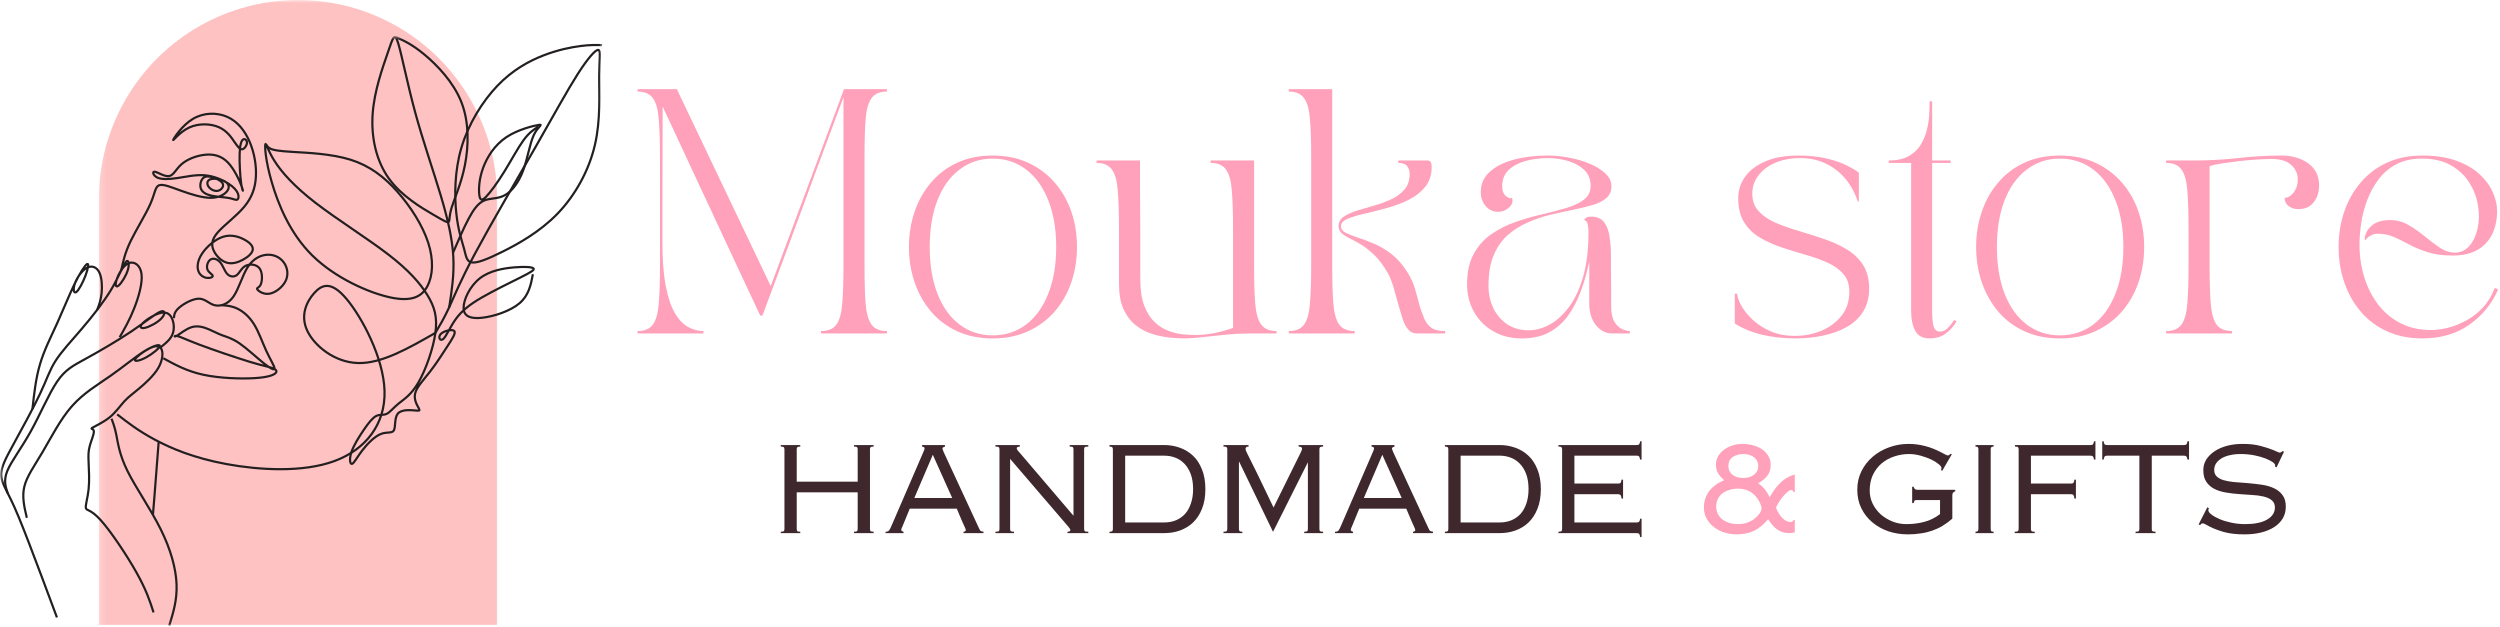 <?xml version="1.0" encoding="UTF-8"?> <svg xmlns="http://www.w3.org/2000/svg" width="411" height="103" viewBox="0 0 411 103" fill="none"><mask id="mask0_262_11465" style="mask-type:luminance" maskUnits="userSpaceOnUse" x="16" y="0" width="66" height="103"><path d="M16.182 0H81.999V103H16.182V0Z" fill="white"></path></mask><g mask="url(#mask0_262_11465)"><path d="M81.74 32.745V102.745H16.25V32.745C16.25 20.922 22.62 10.021 32.917 4.219C37.911 1.406 43.453 0 48.995 0C54.536 0 60.078 1.406 65.073 4.219C70.219 7.12 74.385 11.297 77.266 16.224C80.146 21.151 81.74 26.833 81.74 32.745Z" fill="#FFC2C2"></path></g><path d="M70.078 100.136C69.801 100.152 69.52 100.162 69.244 100.162C69.525 100.11 69.801 100.11 70.078 100.136Z" fill="#FFC2C2"></path><path d="M19.938 44.412C20.24 42.995 20.542 41.584 21.469 39.652C22.396 37.73 23.943 35.287 24.713 33.537C25.49 31.787 25.49 30.719 26.141 30.464C26.797 30.204 28.099 30.756 29.719 31.339C31.333 31.922 33.255 32.542 34.703 32.522C36.146 32.506 37.109 31.855 37.453 31.251C37.797 30.652 37.521 30.1 36.849 29.756C36.182 29.412 35.115 29.277 34.562 29.485C34.016 29.688 33.979 30.24 34.286 30.688C34.599 31.131 35.25 31.475 35.802 31.37C36.354 31.271 36.797 30.719 36.646 30.256C36.49 29.792 35.734 29.412 35.062 29.193C34.391 28.969 33.807 28.902 33.411 29.261C33.016 29.62 32.812 30.412 33.016 30.995C33.224 31.579 33.844 31.959 34.734 32.162C35.63 32.37 36.797 32.402 37.573 32.542C38.344 32.678 38.724 32.917 38.964 32.834C39.203 32.745 39.307 32.334 39.12 31.834C38.932 31.339 38.448 30.756 37.505 30.152C36.557 29.553 35.146 28.933 33.635 28.813C32.125 28.693 30.505 29.074 29.115 29.277C27.724 29.485 26.552 29.516 25.865 29.193C25.177 28.865 24.974 28.178 25.438 28.23C25.901 28.282 27.037 29.074 27.792 28.949C28.547 28.829 28.927 27.797 29.854 26.99C30.781 26.183 32.26 25.6 33.651 25.449C35.047 25.292 36.354 25.568 37.453 26.699C38.552 27.834 39.448 29.829 39.771 30.756C40.099 31.683 39.859 31.542 39.667 30.308C39.479 29.074 39.344 26.735 39.396 25.24C39.448 23.745 39.688 23.094 39.979 22.922C40.271 22.751 40.615 23.058 40.599 23.49C40.578 23.917 40.203 24.469 39.839 24.537C39.479 24.605 39.135 24.193 38.604 23.423C38.073 22.646 37.349 21.516 35.99 20.912C34.63 20.313 32.641 20.245 31.073 20.98C29.51 21.719 28.375 23.266 28.479 22.99C28.583 22.714 29.922 20.62 31.693 19.558C33.464 18.49 35.667 18.459 37.365 19.214C39.068 19.969 40.271 21.516 41.047 23.329C41.823 25.146 42.172 27.235 42.068 29.068C41.969 30.902 41.417 32.48 40.146 34.001C38.875 35.522 36.88 36.98 35.839 38.157C34.802 39.334 34.714 40.23 35.094 41.11C35.469 41.995 36.312 42.87 37.214 43.162C38.12 43.454 39.083 43.162 39.922 42.709C40.766 42.256 41.49 41.636 41.557 41.032C41.625 40.433 41.042 39.85 40.13 39.37C39.219 38.886 37.979 38.511 36.667 38.928C35.349 39.35 33.958 40.568 33.214 41.704C32.464 42.839 32.359 43.886 32.62 44.579C32.875 45.277 33.495 45.62 34.036 45.688C34.578 45.756 35.042 45.553 34.964 45.313C34.885 45.068 34.266 44.797 34.089 44.261C33.906 43.73 34.167 42.938 34.63 42.657C35.094 42.376 35.766 42.6 36.219 43.147C36.677 43.699 36.917 44.574 37.365 45.042C37.807 45.516 38.464 45.584 38.927 45.225C39.391 44.865 39.667 44.074 40.354 43.714C41.042 43.355 42.141 43.422 42.667 44.115C43.188 44.813 43.135 46.136 42.87 46.756C42.604 47.37 42.125 47.287 42.286 47.553C42.448 47.818 43.255 48.438 44.255 48.292C45.25 48.147 46.438 47.235 46.943 46.214C47.453 45.188 47.281 44.058 46.714 43.225C46.146 42.391 45.182 41.86 44.068 41.876C42.948 41.891 41.677 42.459 40.755 43.86C39.839 45.261 39.271 47.49 38.359 48.782C37.448 50.068 36.193 50.412 35.266 50.172C34.339 49.933 33.734 49.105 32.698 49.105C31.656 49.105 30.177 49.933 29.422 50.6C28.667 51.272 28.63 51.787 28.594 52.303" stroke="#231F20" stroke-width="0.362" stroke-miterlimit="22.926"></path><path d="M26.844 58.896C28.787 59.964 30.729 61.026 33.432 61.61C36.141 62.193 39.615 62.297 41.812 62.167C44.016 62.037 44.943 61.677 45.286 61.354C45.63 61.026 45.391 60.735 44.812 60.521C44.24 60.302 43.328 60.167 41.031 59.474C38.74 58.776 35.057 57.521 32.766 56.657C30.469 55.787 29.557 55.307 29.083 55.229C28.615 55.151 28.578 55.479 29.068 55.203C29.557 54.927 30.573 54.052 31.562 53.771C32.547 53.485 33.51 53.797 34.312 54.13C35.109 54.464 35.745 54.823 36.505 55.11C37.26 55.391 38.135 55.599 39.375 56.448C40.609 57.297 42.208 58.792 43.344 59.703C44.479 60.615 45.146 60.938 45.13 60.552C45.115 60.167 44.411 59.068 43.766 57.662C43.12 56.25 42.536 54.532 41.734 53.261C40.938 51.99 39.922 51.167 39 50.729C38.078 50.287 37.25 50.229 36.417 50.172" stroke="#231F20" stroke-width="0.362" stroke-miterlimit="22.926"></path><mask id="mask1_262_11465" style="mask-type:luminance" maskUnits="userSpaceOnUse" x="6" y="56" width="36" height="47"><path d="M6 56.047H42V102.901H6V56.047Z" fill="white"></path></mask><g mask="url(#mask1_262_11465)"><path d="M27.824 102.85C28.475 100.751 29.131 98.657 29.027 96.047C28.922 93.438 28.063 90.308 26.412 86.996C24.761 83.678 22.324 80.178 20.98 77.48C19.641 74.782 19.402 72.897 19.141 71.589C18.886 70.282 18.61 69.563 18.334 68.839" stroke="#231F20" stroke-width="0.362" stroke-miterlimit="22.926"></path></g><path d="M19.26 68.121C20.979 69.459 22.697 70.798 25.416 72.261C28.13 73.72 31.843 75.298 37.26 76.298C42.671 77.293 49.786 77.704 54.963 75.803C60.14 73.907 63.38 69.699 63.218 64.267C63.062 58.829 59.51 52.173 56.979 49.157C54.442 46.136 52.926 46.761 51.65 48.189C50.38 49.616 49.348 51.85 50.499 54.34C51.65 56.829 54.984 59.579 58.864 59.683C62.739 59.793 67.156 57.256 71.578 54.725" stroke="#231F20" stroke-width="0.362" stroke-miterlimit="22.926"></path><mask id="mask2_262_11465" style="mask-type:luminance" maskUnits="userSpaceOnUse" x="0" y="30" width="36" height="73"><path d="M0 30.715H35.333V102.902H0V30.715Z" fill="white"></path></mask><g mask="url(#mask2_262_11465)"><path d="M9.359 101.506C7.713 97.079 6.062 92.647 4.77 89.297C3.484 85.949 2.557 83.678 1.729 81.996C0.906 80.313 0.182 79.214 0.198 77.959C0.218 76.709 0.974 75.297 2.281 72.912C3.588 70.527 5.442 67.157 6.578 64.751C7.713 62.35 8.125 60.907 9.119 59.344C10.119 57.782 11.697 56.094 13.416 54.089C15.135 52.079 16.994 49.74 18.265 47.631C19.536 45.516 20.224 43.626 20.672 43.079C21.119 42.527 21.323 43.318 21.031 44.334C20.739 45.344 19.948 46.584 19.484 46.959C19.02 47.339 18.885 46.855 19.192 45.928C19.505 45.001 20.26 43.626 21.151 43.266C22.047 42.907 23.078 43.558 23.265 45.037C23.458 46.511 22.802 48.813 22.062 50.688C21.323 52.558 20.5 54.001 19.677 55.443" stroke="#231F20" stroke-width="0.362" stroke-miterlimit="22.926"></path></g><mask id="mask3_262_11465" style="mask-type:luminance" maskUnits="userSpaceOnUse" x="0" y="30" width="29" height="51"><path d="M0 30.715H28.667V80.048H0V30.715Z" fill="white"></path></mask><g mask="url(#mask3_262_11465)"><path d="M5.334 67.246C5.61 64.72 5.886 62.194 6.579 59.866C7.266 57.538 8.365 55.413 9.381 53.178C10.391 50.944 11.324 48.611 12.214 46.772C13.11 44.934 13.969 43.595 14.313 43.408C14.657 43.215 14.485 44.178 14.053 45.314C13.626 46.444 12.938 47.751 12.527 48.027C12.11 48.298 11.975 47.543 12.318 46.585C12.662 45.621 13.485 44.454 14.297 44.022C15.105 43.595 15.896 43.902 16.324 44.777C16.756 45.652 16.824 47.095 16.704 48.22C16.584 49.345 16.277 50.147 15.969 50.954" stroke="#231F20" stroke-width="0.362" stroke-miterlimit="22.926"></path></g><mask id="mask4_262_11465" style="mask-type:luminance" maskUnits="userSpaceOnUse" x="0" y="38" width="41" height="56"><path d="M0 38.715H40.667V93.382H0V38.715Z" fill="white"></path></mask><g mask="url(#mask4_262_11465)"><path d="M1.266 81.078C0.912 80.037 0.558 79 1.199 77.422C1.845 75.849 3.49 73.734 5.032 70.964C6.579 68.188 8.022 64.75 9.397 62.724C10.772 60.698 12.079 60.083 14.209 58.911C16.339 57.745 19.298 56.026 21.6 54.484C23.902 52.938 25.553 51.562 26.381 51.234C27.204 50.911 27.204 51.63 26.553 52.333C25.897 53.042 24.589 53.724 23.834 53.896C23.079 54.068 22.871 53.724 23.49 53.109C24.11 52.49 25.553 51.594 26.543 51.417C27.532 51.234 28.063 51.766 28.35 52.531C28.636 53.297 28.678 54.292 28.293 55.109C27.902 55.922 27.089 56.562 26.277 57.198" stroke="#231F20" stroke-width="0.362" stroke-miterlimit="22.926"></path></g><mask id="mask5_262_11465" style="mask-type:luminance" maskUnits="userSpaceOnUse" x="0" y="44" width="40" height="59"><path d="M0 44.047H39.333V102.901H0V44.047Z" fill="white"></path></mask><g mask="url(#mask5_262_11465)"><path d="M4.412 85.126C4.001 83.408 3.589 81.689 4.001 79.991C4.412 78.288 5.652 76.606 7.027 74.267C8.402 71.934 9.912 68.944 11.818 66.783C13.73 64.616 16.032 63.277 18.146 61.798C20.261 60.324 22.183 58.71 23.693 57.762C25.209 56.814 26.303 56.538 26.271 56.882C26.235 57.225 25.068 58.189 24.021 58.757C22.974 59.324 22.047 59.496 22.183 59.121C22.323 58.741 23.527 57.814 24.495 57.314C25.459 56.819 26.193 56.746 26.521 57.35C26.849 57.949 26.766 59.22 26.021 60.496C25.277 61.767 23.87 63.038 22.818 63.913C21.771 64.788 21.084 65.267 20.396 66.027C19.709 66.783 19.021 67.809 17.99 68.637C16.959 69.46 15.584 70.079 15.188 70.319C14.792 70.559 15.376 70.423 15.428 70.887C15.48 71.35 15.001 72.413 14.761 73.288C14.516 74.168 14.516 74.856 14.568 76.053C14.62 77.257 14.725 78.975 14.568 80.434C14.417 81.897 14.001 83.095 14.126 83.543C14.245 83.991 14.896 83.678 16.547 85.501C18.198 87.324 20.844 91.272 22.459 94.158C24.073 97.043 24.662 98.866 25.245 100.684" stroke="#231F20" stroke-width="0.362" stroke-miterlimit="22.926"></path></g><path d="M26.088 72.611C25.807 76.236 25.526 79.856 25.37 81.861C25.208 83.861 25.177 84.251 25.141 84.637" stroke="#231F20" stroke-width="0.362" stroke-miterlimit="22.926"></path><mask id="mask6_262_11465" style="mask-type:luminance" maskUnits="userSpaceOnUse" x="31" y="10" width="68" height="79"><path d="M31.334 10.715H99.001V88.048H31.334V10.715Z" fill="white"></path></mask><g mask="url(#mask6_262_11465)"><path d="M87.605 45.086C87.272 46.815 86.944 48.544 85.418 49.846C83.897 51.148 81.189 52.023 79.277 52.237C77.366 52.455 76.251 52.013 76.215 50.669C76.178 49.325 77.215 47.075 78.871 45.768C80.532 44.466 82.819 44.101 84.543 43.955C86.267 43.815 87.433 43.888 87.694 44.117C87.954 44.351 87.308 44.742 85.605 45.596C83.907 46.455 81.157 47.773 79.152 48.94C77.152 50.106 75.897 51.122 74.954 52.424C74.006 53.721 73.371 55.304 72.861 55.737C72.35 56.169 71.965 55.445 72.449 54.924C72.933 54.403 74.288 54.075 74.652 54.388C75.017 54.7 74.386 55.643 73.574 56.898C72.761 58.158 71.761 59.721 70.699 61.091C69.631 62.461 68.501 63.627 68.246 64.684C67.996 65.742 68.626 66.69 68.861 67.138C69.09 67.591 68.923 67.539 68.142 67.471C67.361 67.403 65.965 67.315 65.392 68.013C64.819 68.71 65.064 70.19 64.756 70.747C64.454 71.304 63.595 70.94 62.574 71.362C61.553 71.778 60.371 72.981 59.532 74.08C58.689 75.184 58.189 76.184 57.866 76.263C57.543 76.341 57.392 75.492 57.767 74.351C58.142 73.21 59.048 71.778 59.819 70.648C60.595 69.518 61.246 68.69 61.85 68.388C62.454 68.08 63.006 68.299 63.558 68.044C64.111 67.789 64.657 67.054 65.527 66.346C66.397 65.638 67.59 64.95 68.793 62.867C70.001 60.789 71.22 57.315 71.579 54.726C71.939 52.138 71.439 50.434 70.267 48.518C69.09 46.596 67.241 44.455 63.814 41.82C60.381 39.184 55.376 36.049 51.85 33.33C48.329 30.606 46.293 28.304 45.136 26.476C43.975 24.653 43.699 23.309 43.616 23.742C43.532 24.174 43.647 26.382 44.668 29.919C45.689 33.455 47.621 38.325 51.329 41.987C55.038 45.648 60.522 48.101 64.105 48.882C67.683 49.664 69.355 48.773 70.267 47.044C71.173 45.315 71.319 42.747 70.397 39.903C69.48 37.065 67.501 33.955 65.314 31.497C63.131 29.039 60.746 27.231 57.611 26.252C54.47 25.273 50.584 25.122 48.23 24.981C45.881 24.835 45.058 24.7 44.564 24.492C44.069 24.278 43.902 23.992 43.73 23.705" stroke="#231F20" stroke-width="0.362" stroke-miterlimit="22.926"></path></g><mask id="mask7_262_11465" style="mask-type:luminance" maskUnits="userSpaceOnUse" x="59" y="5" width="40" height="62"><path d="M59.334 5.934H99.001V66.715H59.334V5.934Z" fill="white"></path></mask><g mask="url(#mask7_262_11465)"><path d="M71.578 54.725C72.297 53.516 73.021 52.308 73.849 50.511C74.677 48.714 75.609 46.324 78.135 41.605C80.667 36.886 84.797 29.834 87.948 24.334C91.094 18.829 93.26 14.87 94.958 12.204C96.662 9.537 97.891 8.167 98.354 8.209C98.818 8.245 98.516 9.688 98.505 12.553C98.49 15.417 98.771 19.704 97.792 23.87C96.818 28.037 94.583 32.089 91.677 35.105C88.766 38.12 85.177 40.105 82.578 41.397C79.979 42.688 78.375 43.292 77.531 43.141C76.693 42.99 76.615 42.089 76.271 40.818C75.927 39.547 75.318 37.907 75.016 35.058C74.713 32.204 74.713 28.152 75.859 24.271C77.005 20.391 79.297 16.688 81.766 14.105C84.24 11.527 86.885 10.068 89.307 9.126C91.724 8.183 93.917 7.756 95.495 7.558C97.073 7.36 98.031 7.391 98.99 7.417" stroke="#231F20" stroke-width="0.362" stroke-miterlimit="22.926"></path></g><mask id="mask8_262_11465" style="mask-type:luminance" maskUnits="userSpaceOnUse" x="48" y="5" width="41" height="58"><path d="M48.666 5.934H88.666V62.715H48.666V5.934Z" fill="white"></path></mask><g mask="url(#mask8_262_11465)"><path d="M73.849 50.512C74.266 47.845 74.682 45.184 74.526 42.241C74.37 39.303 73.646 36.09 72.438 32.069C71.234 28.048 69.547 23.215 68.245 18.434C66.948 13.652 66.031 8.923 65.448 7.059C64.859 5.194 64.599 6.194 63.771 8.605C62.943 11.017 61.547 14.845 61.266 18.689C60.99 22.533 61.833 26.402 63.896 29.298C65.958 32.199 69.24 34.126 71.146 35.241C73.057 36.355 73.583 36.658 73.771 36.47C73.958 36.277 73.797 35.59 74.266 34.074C74.734 32.559 75.833 30.22 76.438 27.111C77.047 24.001 77.156 20.126 75.854 16.798C74.552 13.47 71.833 10.689 69.807 8.996C67.776 7.303 66.438 6.704 65.099 6.106" stroke="#231F20" stroke-width="0.362" stroke-miterlimit="22.926"></path></g><mask id="mask9_262_11465" style="mask-type:luminance" maskUnits="userSpaceOnUse" x="62" y="8" width="37" height="46"><path d="M62 8.047H99V53.38H62V8.047Z" fill="white"></path></mask><g mask="url(#mask9_262_11465)"><path d="M74.478 41.551C75.343 39.53 76.213 37.509 77.031 35.973C77.848 34.436 78.619 33.384 79.603 32.962C80.593 32.535 81.791 32.738 82.958 32.113C84.119 31.494 85.244 30.046 85.989 28.082C86.728 26.113 87.088 23.624 87.755 22.202C88.421 20.775 89.4 20.41 88.588 20.535C87.775 20.655 85.166 21.27 83.239 22.556C81.317 23.848 80.072 25.816 79.416 27.619C78.755 29.426 78.687 31.066 78.791 31.983C78.89 32.9 79.166 33.093 79.89 32.368C80.619 31.639 81.801 30.004 82.932 28.176C84.062 26.343 85.14 24.327 86.051 23.072C86.968 21.816 87.713 21.327 88.463 20.837" stroke="#231F20" stroke-width="0.362" stroke-miterlimit="22.926"></path></g><path d="M104.814 14.656H111.273L126.71 47.031L138.752 14.656H145.814V15.052C144.658 15.052 143.82 15.406 143.294 16.115C142.778 16.812 142.45 17.943 142.314 19.51C142.189 21.068 142.127 23.172 142.127 25.823V43.656C142.127 46.281 142.189 48.385 142.314 49.969C142.45 51.542 142.778 52.677 143.294 53.385C143.82 54.083 144.658 54.427 145.814 54.427V54.823H134.981V54.427C136.132 54.427 136.965 54.083 137.481 53.385C138.007 52.677 138.335 51.542 138.46 49.969C138.596 48.385 138.669 46.281 138.669 43.656V15.99C137.221 19.838 135.794 23.677 134.377 27.51C132.96 31.344 131.512 35.26 130.044 39.26C128.57 43.26 127.002 47.469 125.335 51.885H124.981C123.715 49.193 122.544 46.688 121.46 44.365C120.377 42.047 119.34 39.833 118.356 37.719C117.382 35.594 116.398 33.484 115.398 31.385C114.408 29.292 113.398 27.109 112.356 24.844C111.314 22.583 110.174 20.135 108.939 17.51L108.898 34.74V39.844C108.898 42.76 109.085 45.172 109.46 47.073C109.835 48.979 110.34 50.464 110.981 51.531C111.632 52.604 112.361 53.354 113.169 53.781C113.971 54.214 114.799 54.427 115.648 54.427V54.823H104.814V54.427C105.965 54.427 106.799 54.083 107.314 53.385C107.84 52.677 108.169 51.542 108.294 49.969C108.429 48.385 108.502 46.281 108.502 43.656V25.823C108.502 23.172 108.429 21.068 108.294 19.51C108.169 17.943 107.84 16.812 107.314 16.115C106.799 15.406 105.965 15.052 104.814 15.052V14.656Z" fill="#FFA1BA"></path><path d="M163.202 55.635C161.036 55.635 159.098 55.244 157.39 54.468C155.692 53.692 154.255 52.614 153.077 51.239C151.895 49.853 150.994 48.249 150.369 46.426C149.744 44.609 149.432 42.666 149.432 40.593C149.432 38.541 149.744 36.603 150.369 34.781C150.994 32.963 151.895 31.364 153.077 29.989C154.255 28.604 155.692 27.52 157.39 26.739C159.098 25.963 161.036 25.572 163.202 25.572C165.369 25.572 167.296 25.963 168.994 26.739C170.702 27.52 172.161 28.604 173.369 29.989C174.577 31.364 175.494 32.963 176.119 34.781C176.744 36.603 177.057 38.541 177.057 40.593C177.057 42.666 176.744 44.609 176.119 46.426C175.494 48.249 174.577 49.853 173.369 51.239C172.161 52.614 170.702 53.692 168.994 54.468C167.296 55.244 165.369 55.635 163.202 55.635ZM152.848 40.593C152.848 43.551 153.27 46.124 154.119 48.301C154.979 50.484 156.192 52.171 157.765 53.364C159.333 54.546 161.145 55.135 163.202 55.135C165.286 55.135 167.109 54.546 168.682 53.364C170.249 52.171 171.463 50.484 172.327 48.301C173.202 46.124 173.64 43.551 173.64 40.593C173.64 37.65 173.202 35.088 172.327 32.906C171.463 30.729 170.249 29.046 168.682 27.864C167.109 26.671 165.286 26.072 163.202 26.072C161.145 26.072 159.333 26.671 157.765 27.864C156.192 29.046 154.979 30.729 154.119 32.906C153.27 35.088 152.848 37.65 152.848 40.593Z" fill="#FFA1BA"></path><path d="M180.275 26.781V26.385H187.421C187.421 26.551 187.421 27.031 187.421 27.822C187.421 28.604 187.421 29.572 187.421 30.739C187.421 31.906 187.426 33.171 187.442 34.531C187.452 35.88 187.463 37.228 187.463 38.572C187.463 39.906 187.463 41.124 187.463 42.218C187.463 43.317 187.463 44.192 187.463 44.843C187.463 45.499 187.463 45.822 187.463 45.822C187.463 47.614 187.676 49.088 188.109 50.239C188.551 51.395 189.13 52.301 189.838 52.968C190.546 53.624 191.307 54.103 192.13 54.406C192.947 54.713 193.744 54.895 194.525 54.968C195.301 55.036 195.952 55.072 196.484 55.072C197.51 55.072 198.567 54.968 199.65 54.76C200.734 54.541 201.755 54.255 202.713 53.906V37.551C202.713 34.9 202.64 32.796 202.505 31.239C202.38 29.671 202.051 28.541 201.525 27.843C201.01 27.135 200.176 26.781 199.025 26.781V26.385H206.171V43.656C206.171 46.281 206.234 48.385 206.359 49.968C206.494 51.541 206.827 52.676 207.359 53.385C207.885 54.083 208.718 54.426 209.859 54.426V54.822H205.296C204.197 54.822 202.968 54.885 201.609 55.01C200.26 55.145 198.963 55.286 197.713 55.426C196.473 55.562 195.468 55.635 194.692 55.635C193.968 55.635 193.14 55.583 192.213 55.489C191.296 55.39 190.348 55.187 189.38 54.885C188.421 54.583 187.531 54.109 186.713 53.468C185.89 52.817 185.223 51.942 184.713 50.843C184.213 49.749 183.963 48.359 183.963 46.676V37.551C183.963 34.9 183.89 32.796 183.755 31.239C183.63 29.671 183.301 28.541 182.775 27.843C182.244 27.135 181.411 26.781 180.275 26.781Z" fill="#FFA1BA"></path><path d="M222.704 54.823H211.871V54.427C213.022 54.427 213.855 54.083 214.371 53.385C214.897 52.677 215.225 51.542 215.35 49.969C215.486 48.385 215.559 46.281 215.559 43.656V25.823C215.559 23.172 215.486 21.068 215.35 19.51C215.225 17.943 214.897 16.812 214.371 16.115C213.855 15.406 213.022 15.052 211.871 15.052V14.656H219.017V43.656C219.017 46.281 219.079 48.385 219.204 49.969C219.34 51.542 219.668 52.677 220.184 53.385C220.71 54.083 221.548 54.427 222.704 54.427V54.823ZM231.746 28.635C231.746 28.094 231.605 27.651 231.329 27.302C231.048 26.958 230.564 26.781 229.871 26.781V26.385H234.684C234.975 26.385 235.163 26.5 235.246 26.719C235.329 26.927 235.371 27.167 235.371 27.427C235.371 28.75 235.007 29.854 234.288 30.74C233.564 31.615 232.642 32.333 231.517 32.885C230.392 33.427 229.189 33.875 227.913 34.219C226.632 34.568 225.434 34.875 224.309 35.135C223.194 35.385 222.272 35.667 221.538 35.969C220.814 36.276 220.454 36.672 220.454 37.156C220.454 37.63 220.704 38 221.204 38.26C221.704 38.51 222.35 38.771 223.142 39.031C223.944 39.281 224.835 39.615 225.809 40.031C226.793 40.438 227.767 41.005 228.725 41.74C229.694 42.479 230.585 43.49 231.392 44.781C231.944 45.672 232.34 46.526 232.579 47.344C232.829 48.151 233.048 48.958 233.246 49.76C233.454 50.568 233.746 51.422 234.121 52.323C234.413 53.005 234.809 53.526 235.309 53.885C235.819 54.25 236.579 54.427 237.579 54.427V54.823H232.954C232.34 54.823 231.85 54.594 231.475 54.135C231.1 53.677 230.809 53.115 230.6 52.448C230.402 51.781 230.21 51.146 230.017 50.531C229.694 49.354 229.397 48.281 229.121 47.323C228.84 46.354 228.517 45.531 228.142 44.865C227.46 43.688 226.751 42.734 226.017 42.01C225.277 41.292 224.564 40.714 223.871 40.281C223.173 39.854 222.538 39.5 221.954 39.219C221.382 38.943 220.923 38.651 220.579 38.344C220.23 38.026 220.059 37.63 220.059 37.156C220.059 36.531 220.335 36.026 220.892 35.635C221.46 35.25 222.184 34.917 223.059 34.635C223.944 34.359 224.892 34.083 225.892 33.802C226.902 33.51 227.85 33.167 228.725 32.76C229.611 32.344 230.335 31.812 230.892 31.156C231.46 30.49 231.746 29.651 231.746 28.635Z" fill="#FFA1BA"></path><path d="M241.189 46.718C241.189 44.708 241.554 43.041 242.294 41.718C243.028 40.385 243.992 39.312 245.189 38.489C246.398 37.656 247.721 36.989 249.169 36.489C250.611 35.989 252.054 35.572 253.502 35.239C254.96 34.906 256.283 34.562 257.481 34.197C258.689 33.838 259.658 33.38 260.398 32.822C261.132 32.255 261.502 31.499 261.502 30.551C261.502 29.458 261.137 28.572 260.419 27.906C259.695 27.239 258.799 26.755 257.731 26.447C256.658 26.145 255.575 25.989 254.481 25.989C253.215 25.989 252.007 26.145 250.856 26.447C249.7 26.755 248.762 27.249 248.044 27.926C247.32 28.609 246.96 29.51 246.96 30.635C246.96 31.385 247.179 31.937 247.627 32.281C248.07 32.614 248.382 32.687 248.564 32.489C248.783 33.072 248.632 33.609 248.106 34.093C247.59 34.583 246.992 34.822 246.314 34.822C245.465 34.822 244.773 34.505 244.231 33.864C243.7 33.213 243.439 32.463 243.439 31.614C243.439 30.27 243.919 29.156 244.877 28.281C245.835 27.395 247.148 26.718 248.814 26.26C250.492 25.801 252.382 25.572 254.481 25.572C255.606 25.572 256.773 25.692 257.981 25.926C259.2 26.15 260.335 26.484 261.377 26.926C262.429 27.374 263.283 27.906 263.939 28.531C264.59 29.145 264.919 29.843 264.919 30.635C264.919 31.442 264.632 32.088 264.064 32.572C263.507 33.062 262.742 33.442 261.773 33.718C260.814 33.999 259.731 34.26 258.523 34.51C257.325 34.749 256.09 35.02 254.814 35.322C253.549 35.63 252.314 36.051 251.106 36.593C249.898 37.124 248.804 37.817 247.835 38.676C246.877 39.541 246.111 40.645 245.544 41.989C244.986 43.338 244.71 44.989 244.71 46.947C244.71 48.338 244.981 49.588 245.523 50.697C246.075 51.812 246.846 52.692 247.835 53.343C248.835 53.984 249.992 54.301 251.314 54.301C252.408 54.301 253.523 54.01 254.648 53.426C255.783 52.833 256.846 51.895 257.835 50.614C258.835 49.322 259.632 47.656 260.231 45.614C260.84 43.562 261.148 41.072 261.148 38.156C261.148 37.697 261.106 37.275 261.023 36.885C260.939 36.499 260.752 36.26 260.46 36.176C260.46 36.051 260.554 35.926 260.752 35.801C260.96 35.676 261.221 35.614 261.544 35.614C262.544 35.614 263.262 35.921 263.71 36.531C264.169 37.13 264.465 37.906 264.606 38.864C264.757 39.812 264.835 40.817 264.835 41.885C264.835 42.775 264.835 43.525 264.835 44.135C264.835 44.734 264.84 45.312 264.856 45.864C264.867 46.406 264.877 47.02 264.877 47.697C264.877 48.38 264.877 49.255 264.877 50.322C264.877 51.447 265.054 52.312 265.419 52.906C265.778 53.489 266.2 53.895 266.689 54.114C267.174 54.322 267.59 54.426 267.939 54.426V54.822H265.085C264.012 54.822 263.111 54.374 262.377 53.468C261.637 52.551 261.273 51.343 261.273 49.843V42.968C260.924 44.692 260.465 46.317 259.898 47.843C259.34 49.359 258.637 50.708 257.794 51.885C256.945 53.067 255.898 53.989 254.648 54.656C253.408 55.307 251.908 55.635 250.148 55.635C248.424 55.635 246.887 55.249 245.544 54.489C244.195 53.728 243.132 52.671 242.356 51.322C241.575 49.963 241.189 48.426 241.189 46.718Z" fill="#FFA1BA"></path><path d="M285.201 53.176V48.281H285.597C285.597 48.755 285.805 49.38 286.222 50.156C286.639 50.937 287.253 51.718 288.076 52.51C288.91 53.301 289.93 53.963 291.139 54.489C292.347 54.999 293.743 55.244 295.326 55.218C296.795 55.187 298.191 54.895 299.514 54.343C300.831 53.775 301.915 52.958 302.764 51.885C303.607 50.817 304.035 49.505 304.035 47.947C304.035 46.755 303.701 45.781 303.035 45.031C302.378 44.281 301.514 43.666 300.43 43.176C299.347 42.692 298.144 42.26 296.826 41.885C295.519 41.51 294.212 41.109 292.91 40.676C291.618 40.249 290.43 39.713 289.347 39.072C288.264 38.437 287.394 37.593 286.743 36.551C286.087 35.51 285.764 34.187 285.764 32.572C285.764 31.312 286.128 30.15 286.868 29.093C287.602 28.041 288.706 27.192 290.18 26.551C291.649 25.9 293.472 25.572 295.639 25.572C297.316 25.572 298.79 25.718 300.055 26.01C301.316 26.291 302.352 26.614 303.16 26.989C303.977 27.364 304.587 27.692 304.993 27.968C305.394 28.249 305.597 28.385 305.597 28.385V33.135H305.43C304.649 30.833 303.42 29.067 301.743 27.843C300.076 26.609 298.17 25.989 296.035 25.989C294.352 25.989 292.915 26.27 291.722 26.822C290.524 27.364 289.618 28.083 288.993 28.968C288.378 29.843 288.076 30.791 288.076 31.801C288.076 32.984 288.42 33.958 289.118 34.718C289.826 35.484 290.748 36.114 291.889 36.614C293.024 37.103 294.274 37.546 295.639 37.947C296.998 38.353 298.357 38.781 299.722 39.239C301.097 39.697 302.352 40.26 303.493 40.926C304.628 41.593 305.545 42.447 306.243 43.489C306.936 44.531 307.285 45.843 307.285 47.426C307.285 48.9 306.956 50.166 306.305 51.218C305.649 52.26 304.764 53.103 303.639 53.739C302.514 54.38 301.227 54.848 299.785 55.156C298.352 55.473 296.868 55.635 295.326 55.635C291.118 55.635 287.743 54.817 285.201 53.176Z" fill="#FFA1BA"></path><path d="M310.502 26.385C311.835 26.385 312.924 26.151 313.773 25.677C314.632 25.193 315.299 24.562 315.773 23.781C316.242 23.005 316.585 22.172 316.794 21.281C317.012 20.38 317.137 19.521 317.169 18.698C317.21 17.88 317.231 17.198 317.231 16.656H317.648V26.385H320.689V26.781H317.648V46.073C317.648 48.156 317.648 49.818 317.648 51.052C317.648 52.276 317.731 53.156 317.898 53.698C318.075 54.24 318.419 54.51 318.919 54.51C319.346 54.51 319.736 54.359 320.085 54.052C320.429 53.734 320.71 53.417 320.919 53.094C321.137 52.776 321.252 52.615 321.252 52.615L321.669 52.823C321.153 53.672 320.544 54.354 319.835 54.865C319.127 55.375 318.257 55.635 317.231 55.635C316.09 55.635 315.299 55.208 314.856 54.365C314.408 53.521 314.189 52.443 314.189 51.135V26.781H310.502V26.385Z" fill="#FFA1BA"></path><path d="M338.646 55.635C336.479 55.635 334.542 55.244 332.833 54.468C331.135 53.692 329.698 52.614 328.521 51.239C327.339 49.853 326.438 48.249 325.813 46.426C325.188 44.609 324.875 42.666 324.875 40.593C324.875 38.541 325.188 36.603 325.813 34.781C326.438 32.963 327.339 31.364 328.521 29.989C329.698 28.604 331.135 27.52 332.833 26.739C334.542 25.963 336.479 25.572 338.646 25.572C340.813 25.572 342.74 25.963 344.438 26.739C346.146 27.52 347.604 28.604 348.813 29.989C350.021 31.364 350.938 32.963 351.563 34.781C352.188 36.603 352.5 38.541 352.5 40.593C352.5 42.666 352.188 44.609 351.563 46.426C350.938 48.249 350.021 49.853 348.813 51.239C347.604 52.614 346.146 53.692 344.438 54.468C342.74 55.244 340.813 55.635 338.646 55.635ZM328.292 40.593C328.292 43.551 328.714 46.124 329.563 48.301C330.422 50.484 331.635 52.171 333.208 53.364C334.776 54.546 336.589 55.135 338.646 55.135C340.729 55.135 342.552 54.546 344.125 53.364C345.693 52.171 346.906 50.484 347.771 48.301C348.646 46.124 349.083 43.551 349.083 40.593C349.083 37.65 348.646 35.088 347.771 32.906C346.906 30.729 345.693 29.046 344.125 27.864C342.552 26.671 340.729 26.072 338.646 26.072C336.589 26.072 334.776 26.671 333.208 27.864C331.635 29.046 330.422 30.729 329.563 32.906C328.714 35.088 328.292 37.65 328.292 40.593Z" fill="#FFA1BA"></path><path d="M366.947 54.822H356.113V54.426C357.264 54.426 358.098 54.083 358.613 53.385C359.139 52.676 359.467 51.541 359.592 49.968C359.728 48.385 359.801 46.281 359.801 43.656V37.551C359.801 34.9 359.728 32.796 359.592 31.239C359.467 29.671 359.139 28.541 358.613 27.843C358.098 27.135 357.264 26.781 356.113 26.781V26.385H360.759C363.061 26.385 365.457 26.255 367.947 25.989C370.447 25.713 372.806 25.572 375.03 25.572C376.822 25.572 378.306 26.005 379.488 26.864C380.665 27.729 381.259 28.937 381.259 30.489C381.259 31.562 380.967 32.478 380.384 33.239C379.811 34.005 378.952 34.385 377.801 34.385C377.228 34.385 376.717 34.218 376.259 33.885C375.811 33.541 375.592 33.088 375.592 32.531C376.145 32.505 376.645 32.208 377.092 31.635C377.535 31.051 377.759 30.343 377.759 29.51C377.759 28.583 377.405 27.791 376.697 27.135C375.988 26.468 374.91 26.135 373.467 26.135C372.842 26.135 372.061 26.166 371.134 26.218C370.217 26.275 369.264 26.359 368.28 26.468C367.29 26.583 366.348 26.708 365.447 26.843C364.556 26.968 363.827 27.124 363.259 27.301V43.656C363.259 46.281 363.322 48.385 363.447 49.968C363.582 51.541 363.91 52.676 364.426 53.385C364.952 54.083 365.79 54.426 366.947 54.426V54.822Z" fill="#FFA1BA"></path><path d="M398.238 55.635C396.071 55.635 394.133 55.244 392.425 54.468C390.727 53.692 389.29 52.614 388.113 51.239C386.93 49.853 386.029 48.249 385.404 46.426C384.779 44.609 384.467 42.666 384.467 40.593C384.467 38.541 384.779 36.603 385.404 34.781C386.029 32.963 386.93 31.364 388.113 29.989C389.29 28.604 390.727 27.52 392.425 26.739C394.133 25.963 396.071 25.572 398.238 25.572C400.404 25.572 402.264 25.859 403.821 26.426C405.373 26.984 406.644 27.718 407.633 28.635C408.618 29.541 409.347 30.531 409.821 31.614C410.29 32.687 410.529 33.728 410.529 34.739C410.498 37.02 409.852 38.801 408.592 40.093C407.342 41.374 405.561 42.01 403.258 42.01C401.644 42.01 400.269 41.833 399.133 41.468C397.993 41.109 396.988 40.692 396.113 40.218C395.248 39.749 394.41 39.333 393.592 38.968C392.769 38.609 391.868 38.426 390.883 38.426C390.394 38.426 389.956 38.562 389.571 38.822C389.196 39.072 388.977 39.281 388.925 39.447L388.758 39.406C388.758 38.572 389.113 37.833 389.821 37.176C390.529 36.51 391.576 36.176 392.967 36.176C394.019 36.176 395.014 36.447 395.946 36.989C396.889 37.531 397.785 38.156 398.633 38.864C399.493 39.572 400.326 40.197 401.133 40.739C401.936 41.27 402.738 41.531 403.529 41.531C404.529 41.531 405.347 41.156 405.988 40.406C406.623 39.656 407.071 38.697 407.321 37.531C407.581 36.364 407.602 35.124 407.383 33.801C407.175 32.468 406.706 31.229 405.988 30.072C405.264 28.906 404.258 27.947 402.967 27.197C401.686 26.447 400.081 26.072 398.154 26.072C396.529 26.072 395.123 26.385 393.946 27.01C392.764 27.635 391.785 28.479 391.008 29.531C390.227 30.572 389.602 31.729 389.133 32.989C388.675 34.239 388.347 35.525 388.154 36.843C387.972 38.15 387.889 39.364 387.904 40.489C387.93 42.364 388.217 44.135 388.758 45.801C389.3 47.458 390.071 48.921 391.071 50.197C392.071 51.463 393.29 52.458 394.738 53.176C396.18 53.9 397.826 54.26 399.675 54.26C400.477 54.26 401.373 54.145 402.363 53.906C403.363 53.656 404.363 53.27 405.363 52.739C406.373 52.197 407.3 51.489 408.133 50.614C408.977 49.728 409.644 48.635 410.133 47.343L410.696 47.593C409.639 49.984 408.05 51.921 405.925 53.406C403.8 54.89 401.238 55.635 398.238 55.635Z" fill="#FFA1BA"></path><path d="M131.566 73.164V73.414C131.316 73.414 131.154 73.451 131.087 73.518C131.014 73.576 130.982 73.695 130.982 73.872V79.185H141.003V73.872C141.003 73.695 140.962 73.576 140.878 73.518C140.805 73.451 140.649 73.414 140.399 73.414V73.164H143.628V73.414C143.363 73.414 143.196 73.451 143.128 73.518C143.055 73.576 143.024 73.695 143.024 73.872V86.935C143.024 87.133 143.055 87.263 143.128 87.331C143.212 87.388 143.378 87.414 143.628 87.414V87.643H140.399V87.414C140.633 87.414 140.795 87.388 140.878 87.331C140.962 87.263 141.003 87.133 141.003 86.935V80.935H130.982V86.956C130.982 87.138 131.014 87.263 131.087 87.331C131.154 87.388 131.316 87.414 131.566 87.414V87.643H128.357V87.414C128.607 87.414 128.764 87.388 128.837 87.331C128.92 87.263 128.962 87.138 128.962 86.956V73.872C128.962 73.695 128.92 73.576 128.837 73.518C128.764 73.451 128.607 73.414 128.357 73.414V73.164H131.566Z" fill="#3E282E"></path><path d="M150.313 81.872H156.542L153.355 74.768L150.313 81.872ZM155.355 73.164V73.414C155.298 73.445 155.214 73.477 155.105 73.518C154.99 73.56 154.938 73.633 154.938 73.727C154.938 73.799 155.006 73.997 155.146 74.331L160.959 86.872C161.053 87.07 161.131 87.201 161.188 87.268C161.256 87.326 161.423 87.372 161.688 87.414V87.643H158.396V87.414C158.646 87.404 158.771 87.32 158.771 87.164C158.771 87.081 158.751 86.992 158.709 86.893C158.667 86.784 158.615 86.674 158.563 86.56C158.506 86.435 158.376 86.143 158.167 85.685C157.969 85.216 157.678 84.529 157.292 83.622H149.563L148.376 86.518C148.303 86.701 148.251 86.826 148.209 86.893C148.178 86.966 148.167 87.034 148.167 87.102C148.167 87.174 148.193 87.237 148.251 87.289C148.303 87.346 148.402 87.388 148.542 87.414V87.643H145.584V87.414C145.719 87.414 145.834 87.404 145.917 87.372C146.001 87.346 146.074 87.299 146.146 87.227C146.214 87.143 146.282 87.034 146.355 86.893C146.423 86.742 146.511 86.539 146.626 86.289L151.73 74.477C151.798 74.31 151.86 74.164 151.917 74.039C151.969 73.904 152.001 73.789 152.001 73.706C152.001 73.638 151.969 73.581 151.917 73.539C151.876 73.487 151.761 73.445 151.584 73.414V73.164H155.355Z" fill="#3E282E"></path><path d="M167.667 73.164V73.414C167.527 73.414 167.402 73.445 167.292 73.497C167.193 73.539 167.146 73.602 167.146 73.685C167.146 73.784 167.199 73.909 167.313 74.06C167.438 74.201 167.667 74.466 168.001 74.852L176.48 84.789V73.893C176.48 73.701 176.443 73.576 176.376 73.518C176.303 73.451 176.131 73.414 175.855 73.414V73.164H178.917V73.414C178.61 73.414 178.417 73.451 178.334 73.518C178.261 73.576 178.23 73.701 178.23 73.893V86.935C178.23 87.117 178.261 87.242 178.334 87.31C178.417 87.383 178.61 87.414 178.917 87.414V87.643H175.501V87.414C175.709 87.404 175.834 87.372 175.876 87.331C175.928 87.279 175.959 87.216 175.959 87.143C175.959 87.06 175.938 86.992 175.896 86.935C175.855 86.867 175.771 86.758 175.646 86.602L166.063 75.435V86.935C166.063 87.143 166.105 87.279 166.188 87.331C166.282 87.388 166.459 87.414 166.709 87.414V87.643H163.646V87.414C163.938 87.414 164.115 87.388 164.188 87.331C164.271 87.263 164.313 87.133 164.313 86.935V73.872C164.313 73.695 164.271 73.576 164.188 73.518C164.105 73.451 163.923 73.414 163.646 73.414V73.164H167.667Z" fill="#3E282E"></path><path d="M191.353 85.893C192.072 85.893 192.728 85.779 193.311 85.539C193.905 85.289 194.415 84.935 194.832 84.477C195.249 84.008 195.566 83.43 195.79 82.747C196.025 82.07 196.145 81.289 196.145 80.414C196.145 79.445 196.009 78.612 195.749 77.914C195.483 77.221 195.129 76.654 194.686 76.206C194.254 75.763 193.754 75.435 193.186 75.227C192.629 75.018 192.046 74.914 191.436 74.914H184.978V85.893H191.353ZM191.395 73.164C192.296 73.164 193.15 73.31 193.957 73.602C194.775 73.893 195.499 74.331 196.124 74.914C196.749 75.497 197.238 76.247 197.603 77.164C197.978 78.081 198.165 79.164 198.165 80.414C198.165 81.664 197.978 82.747 197.603 83.664C197.238 84.57 196.749 85.32 196.124 85.914C195.499 86.497 194.775 86.935 193.957 87.227C193.15 87.508 192.311 87.643 191.436 87.643H182.395V87.414C182.613 87.414 182.759 87.388 182.832 87.331C182.915 87.263 182.957 87.138 182.957 86.956V73.872C182.957 73.695 182.915 73.576 182.832 73.518C182.759 73.451 182.613 73.414 182.395 73.414V73.164H191.395Z" fill="#3E282E"></path><path d="M205.266 73.164V73.414C204.932 73.414 204.766 73.549 204.766 73.81C204.766 73.883 204.776 73.956 204.807 74.039C204.833 74.122 204.896 74.263 204.995 74.456L206.766 78.018L209.37 83.435C210.786 80.549 211.87 78.352 212.62 76.852C213.37 75.341 213.776 74.513 213.849 74.372C213.901 74.221 213.953 74.102 213.995 74.018C214.036 73.924 214.057 73.841 214.057 73.768C214.057 73.659 214.016 73.576 213.932 73.518C213.859 73.466 213.714 73.43 213.495 73.414V73.164H217.516V73.414C217.266 73.414 217.099 73.451 217.016 73.518C216.943 73.576 216.911 73.695 216.911 73.872V86.956C216.911 87.138 216.943 87.263 217.016 87.331C217.099 87.388 217.266 87.414 217.516 87.414V87.643H214.411V87.414C214.661 87.414 214.818 87.388 214.891 87.331C214.974 87.263 215.016 87.138 215.016 86.956V75.997L209.286 87.435L203.724 75.914H203.682V86.935C203.682 87.117 203.714 87.242 203.786 87.31C203.854 87.383 204.005 87.414 204.245 87.414V87.643H201.141V87.414C201.417 87.414 201.589 87.383 201.661 87.31C201.729 87.242 201.766 87.117 201.766 86.935V73.872C201.766 73.695 201.724 73.576 201.641 73.518C201.568 73.451 201.401 73.414 201.141 73.414V73.164H205.266Z" fill="#3E282E"></path><path d="M224.21 81.872H230.439L227.251 74.768L224.21 81.872ZM229.251 73.164V73.414C229.194 73.445 229.111 73.477 229.001 73.518C228.887 73.56 228.835 73.633 228.835 73.727C228.835 73.799 228.902 73.997 229.043 74.331L234.855 86.872C234.949 87.07 235.027 87.201 235.085 87.268C235.152 87.326 235.319 87.372 235.585 87.414V87.643H232.293V87.414C232.543 87.404 232.668 87.32 232.668 87.164C232.668 87.081 232.647 86.992 232.605 86.893C232.564 86.784 232.512 86.674 232.46 86.56C232.402 86.435 232.272 86.143 232.064 85.685C231.866 85.216 231.574 84.529 231.189 83.622H223.46L222.272 86.518C222.199 86.701 222.147 86.826 222.105 86.893C222.074 86.966 222.064 87.034 222.064 87.102C222.064 87.174 222.09 87.237 222.147 87.289C222.199 87.346 222.298 87.388 222.439 87.414V87.643H219.48V87.414C219.616 87.414 219.73 87.404 219.814 87.372C219.897 87.346 219.97 87.299 220.043 87.227C220.111 87.143 220.178 87.034 220.251 86.893C220.319 86.742 220.408 86.539 220.522 86.289L225.626 74.477C225.694 74.31 225.757 74.164 225.814 74.039C225.866 73.904 225.897 73.789 225.897 73.706C225.897 73.638 225.866 73.581 225.814 73.539C225.772 73.487 225.658 73.445 225.48 73.414V73.164H229.251Z" fill="#3E282E"></path><path d="M246.501 85.893C247.22 85.893 247.876 85.779 248.46 85.539C249.053 85.289 249.564 84.935 249.98 84.477C250.397 84.008 250.715 83.43 250.939 82.747C251.173 82.07 251.293 81.289 251.293 80.414C251.293 79.445 251.158 78.612 250.897 77.914C250.632 77.221 250.277 76.654 249.835 76.206C249.402 75.763 248.902 75.435 248.335 75.227C247.777 75.018 247.194 74.914 246.585 74.914H240.126V85.893H246.501ZM246.543 73.164C247.444 73.164 248.298 73.31 249.105 73.602C249.923 73.893 250.647 74.331 251.272 74.914C251.897 75.497 252.387 76.247 252.751 77.164C253.126 78.081 253.314 79.164 253.314 80.414C253.314 81.664 253.126 82.747 252.751 83.664C252.387 84.57 251.897 85.32 251.272 85.914C250.647 86.497 249.923 86.935 249.105 87.227C248.298 87.508 247.46 87.643 246.585 87.643H237.543V87.414C237.762 87.414 237.908 87.388 237.98 87.331C238.064 87.263 238.105 87.138 238.105 86.956V73.872C238.105 73.695 238.064 73.576 237.98 73.518C237.908 73.451 237.762 73.414 237.543 73.414V73.164H246.543Z" fill="#3E282E"></path><path d="M269.874 72.539V75.56H269.645C269.613 75.393 269.572 75.247 269.52 75.122C269.462 74.987 269.316 74.914 269.082 74.914H258.832V79.497H266.04C266.233 79.497 266.363 79.456 266.436 79.372C266.504 79.279 266.551 79.102 266.582 78.852H266.832V81.956H266.582C266.551 81.664 266.499 81.477 266.415 81.393C266.332 81.299 266.197 81.247 266.02 81.247H258.832V85.893H269.04C269.249 85.893 269.384 85.862 269.457 85.789C269.54 85.706 269.603 85.534 269.645 85.268H269.874V88.289H269.645C269.603 88.008 269.54 87.831 269.457 87.747C269.384 87.674 269.249 87.643 269.04 87.643H256.207V87.414C256.457 87.414 256.613 87.388 256.686 87.331C256.77 87.263 256.811 87.143 256.811 86.977V73.872C256.811 73.695 256.77 73.576 256.686 73.518C256.613 73.451 256.457 73.414 256.207 73.414V73.164H269.061C269.27 73.164 269.405 73.122 269.478 73.039C269.546 72.956 269.603 72.789 269.645 72.539H269.874Z" fill="#3E282E"></path><path d="M282.144 83.247C282.144 83.721 282.232 84.138 282.415 84.497C282.607 84.862 282.863 85.164 283.186 85.414C283.519 85.654 283.899 85.841 284.331 85.977C284.774 86.102 285.253 86.164 285.769 86.164C286.269 86.164 286.748 86.091 287.206 85.935C287.675 85.768 288.087 85.555 288.436 85.289C288.779 85.013 289.061 84.721 289.269 84.414C289.488 84.112 289.602 83.805 289.602 83.497C289.519 83.081 289.363 82.685 289.144 82.31C288.92 81.924 288.67 81.596 288.394 81.331C288.003 80.971 287.587 80.716 287.144 80.56C286.696 80.409 286.238 80.331 285.769 80.331C285.253 80.331 284.774 80.404 284.331 80.539C283.883 80.664 283.498 80.852 283.165 81.102C282.842 81.352 282.592 81.664 282.415 82.039C282.232 82.404 282.144 82.805 282.144 83.247ZM284.144 76.602C284.144 77.201 284.363 77.68 284.811 78.039C285.253 78.404 285.852 78.581 286.602 78.581C287.321 78.581 287.915 78.404 288.373 78.039C288.831 77.68 289.061 77.201 289.061 76.602C289.061 76.008 288.831 75.534 288.373 75.185C287.925 74.826 287.331 74.643 286.581 74.643C286.258 74.643 285.956 74.685 285.665 74.768C285.373 74.852 285.107 74.971 284.873 75.122C284.649 75.279 284.467 75.477 284.331 75.727C284.206 75.977 284.144 76.268 284.144 76.602ZM286.436 72.977C287.087 72.977 287.696 73.06 288.269 73.227C288.837 73.383 289.331 73.612 289.748 73.914C290.165 74.206 290.488 74.57 290.727 74.997C290.977 75.414 291.102 75.893 291.102 76.435C291.102 77.143 290.915 77.742 290.54 78.227C290.175 78.701 289.675 79.102 289.04 79.435C289.467 79.742 289.837 80.081 290.144 80.456C290.446 80.831 290.712 81.263 290.936 81.747C292.087 79.654 293.462 78.409 295.061 78.018V80.893H294.831C294.79 80.674 294.675 80.56 294.498 80.56C294.29 80.56 294.045 80.695 293.769 80.956C293.488 81.206 293.217 81.497 292.956 81.831C292.706 82.154 292.482 82.477 292.29 82.81C292.107 83.133 292.003 83.362 291.977 83.497C292.295 84.247 292.665 84.826 293.081 85.227C293.498 85.617 293.92 85.81 294.352 85.81C294.477 85.81 294.571 85.799 294.644 85.768C294.727 85.727 294.79 85.638 294.831 85.497H295.061V87.518C294.795 87.602 294.503 87.643 294.186 87.643C293.446 87.643 292.8 87.466 292.248 87.102C291.706 86.742 291.186 86.159 290.686 85.352C290.279 85.826 289.883 86.221 289.498 86.539C289.123 86.846 288.727 87.096 288.311 87.289C287.894 87.487 287.456 87.622 286.998 87.706C286.54 87.799 286.029 87.852 285.477 87.852C284.878 87.852 284.258 87.758 283.623 87.581C282.982 87.404 282.404 87.122 281.894 86.747C281.378 86.372 280.956 85.909 280.623 85.352C280.29 84.799 280.123 84.143 280.123 83.393C280.123 82.424 280.399 81.555 280.956 80.789C281.524 80.029 282.357 79.409 283.456 78.935C283.04 78.591 282.706 78.216 282.456 77.81C282.217 77.409 282.102 76.935 282.102 76.393C282.102 75.883 282.217 75.414 282.456 74.997C282.706 74.581 283.029 74.227 283.436 73.935C283.837 73.633 284.295 73.393 284.811 73.227C285.337 73.06 285.878 72.977 286.436 72.977Z" fill="#FFA1BA"></path><path d="M313.775 72.977C314.692 72.977 315.593 73.096 316.484 73.331C317.385 73.555 318.338 73.935 319.338 74.477C319.588 74.602 319.775 74.701 319.9 74.768C320.036 74.841 320.14 74.872 320.213 74.872C320.255 74.872 320.301 74.867 320.359 74.852C320.426 74.826 320.536 74.742 320.692 74.602L320.88 74.685L319.296 77.414L319.109 77.268C319.119 77.227 319.135 77.185 319.15 77.143C319.161 77.091 319.171 77.013 319.171 76.914C319.171 76.747 319.01 76.539 318.692 76.289C318.385 76.029 317.984 75.779 317.484 75.539C316.984 75.305 316.406 75.096 315.755 74.914C315.114 74.737 314.473 74.643 313.838 74.643C313.005 74.643 312.197 74.779 311.421 75.039C310.64 75.289 309.947 75.674 309.338 76.185C308.739 76.701 308.26 77.331 307.9 78.081C307.551 78.831 307.38 79.685 307.38 80.643C307.38 81.424 307.546 82.154 307.88 82.831C308.213 83.497 308.656 84.081 309.213 84.581C309.781 85.07 310.426 85.456 311.15 85.747C311.869 86.029 312.63 86.164 313.421 86.164C314.406 86.164 315.364 86.049 316.296 85.81C317.239 85.576 318.119 85.143 318.942 84.518V82.206H315.13C314.932 82.206 314.807 82.242 314.755 82.31C314.697 82.367 314.65 82.497 314.609 82.706H314.359V80.018H314.609C314.676 80.352 314.869 80.518 315.192 80.518H321.442V80.768C321.26 80.826 321.135 80.909 321.067 81.018C320.994 81.117 320.963 81.263 320.963 81.456V85.268C320.447 85.716 319.921 86.102 319.38 86.435C318.848 86.758 318.286 87.018 317.692 87.227C317.109 87.435 316.484 87.591 315.817 87.685C315.15 87.794 314.426 87.852 313.65 87.852C312.536 87.852 311.473 87.685 310.463 87.352C309.463 87.008 308.577 86.513 307.817 85.872C307.051 85.237 306.447 84.466 306.005 83.56C305.557 82.659 305.338 81.638 305.338 80.497C305.338 79.388 305.567 78.372 306.025 77.456C306.484 76.539 307.098 75.747 307.88 75.081C308.656 74.414 309.551 73.904 310.567 73.539C311.593 73.164 312.661 72.977 313.775 72.977Z" fill="#3E282E"></path><path d="M327.751 73.164V73.414C327.568 73.414 327.443 73.451 327.376 73.518C327.303 73.576 327.271 73.695 327.271 73.872V86.914C327.271 87.122 327.303 87.263 327.376 87.331C327.443 87.388 327.568 87.414 327.751 87.414V87.643H324.771V87.414C324.949 87.414 325.074 87.383 325.146 87.31C325.214 87.242 325.251 87.117 325.251 86.935V73.872C325.251 73.695 325.214 73.576 325.146 73.518C325.074 73.451 324.949 73.414 324.771 73.414V73.164H327.751Z" fill="#3E282E"></path><path d="M344.49 75.56H344.26C344.219 75.299 344.156 75.122 344.073 75.039C344 74.956 343.865 74.914 343.656 74.914H333.885V79.497H340.49C340.698 79.497 340.833 79.445 340.906 79.331C340.974 79.221 341.016 79.06 341.031 78.852H341.281V81.956H341.031C341 81.68 340.948 81.492 340.865 81.393C340.792 81.299 340.667 81.247 340.49 81.247H333.885V86.935C333.885 87.117 333.917 87.242 333.99 87.31C334.057 87.383 334.229 87.414 334.51 87.414V87.643H331.219V87.414C331.495 87.414 331.667 87.383 331.74 87.31C331.823 87.242 331.865 87.117 331.865 86.935V73.872C331.865 73.695 331.823 73.576 331.74 73.518C331.667 73.451 331.51 73.414 331.26 73.414V73.164H343.719C343.927 73.164 344.057 73.112 344.115 72.997C344.182 72.872 344.229 72.721 344.26 72.539H344.49V75.56Z" fill="#3E282E"></path><path d="M345.607 72.539H345.837C345.863 72.721 345.904 72.872 345.962 72.997C346.029 73.112 346.175 73.164 346.399 73.164H359.045C359.253 73.164 359.389 73.122 359.462 73.039C359.529 72.956 359.587 72.789 359.628 72.539H359.878V75.56H359.628C359.597 75.341 359.545 75.18 359.462 75.081C359.389 74.971 359.258 74.914 359.066 74.914H353.753V86.977C353.753 87.159 353.795 87.279 353.878 87.331C353.962 87.388 354.128 87.414 354.378 87.414V87.643H351.087V87.414C351.363 87.414 351.535 87.383 351.607 87.31C351.675 87.242 351.712 87.133 351.712 86.977V74.914H346.42C346.196 74.914 346.05 74.971 345.982 75.081C345.925 75.18 345.878 75.341 345.837 75.56H345.607V72.539Z" fill="#3E282E"></path><path d="M368.724 72.977C369.875 72.977 370.87 73.096 371.703 73.331C372.536 73.555 373.214 73.779 373.745 73.997C374.005 74.096 374.229 74.195 374.411 74.289C374.604 74.372 374.745 74.414 374.828 74.414C374.911 74.414 375.057 74.331 375.266 74.164L375.495 74.247L374.266 76.831L374.016 76.706C374.016 76.68 374.016 76.654 374.016 76.622C374.026 76.581 374.036 76.534 374.036 76.477C374.036 76.341 373.891 76.164 373.599 75.956C373.307 75.747 372.901 75.549 372.391 75.352C371.891 75.159 371.292 74.992 370.599 74.852C369.901 74.716 369.151 74.643 368.349 74.643C367.708 74.643 367.125 74.706 366.599 74.831C366.068 74.945 365.609 75.117 365.224 75.352C364.833 75.591 364.536 75.867 364.328 76.185C364.12 76.492 364.016 76.846 364.016 77.247C364.016 77.695 364.146 78.049 364.411 78.31C364.687 78.576 365.062 78.784 365.536 78.935C366.021 79.076 366.589 79.18 367.245 79.247C367.911 79.305 368.641 79.362 369.432 79.414C370.266 79.487 371.062 79.576 371.828 79.685C372.589 79.799 373.266 79.992 373.849 80.268C374.432 80.534 374.896 80.909 375.245 81.393C375.604 81.867 375.786 82.497 375.786 83.289C375.786 84.013 375.62 84.659 375.286 85.227C374.953 85.784 374.484 86.258 373.891 86.643C373.292 87.034 372.578 87.331 371.745 87.539C370.922 87.747 370.005 87.852 368.995 87.852C367.661 87.852 366.521 87.716 365.578 87.456C364.646 87.18 363.88 86.888 363.286 86.581C363.047 86.471 362.828 86.352 362.62 86.227C362.411 86.102 362.25 86.039 362.141 86.039C362.068 86.039 362 86.055 361.932 86.081C361.875 86.112 361.797 86.195 361.703 86.331L361.453 86.206L362.891 83.393L363.141 83.539C363.109 83.612 363.089 83.674 363.078 83.727C363.062 83.784 363.057 83.841 363.057 83.893C363.057 84.102 363.229 84.341 363.578 84.602C363.922 84.867 364.375 85.117 364.932 85.352C365.5 85.591 366.146 85.784 366.87 85.935C367.589 86.091 368.333 86.164 369.099 86.164C370.625 86.164 371.818 85.924 372.682 85.435C373.557 84.935 373.995 84.263 373.995 83.414C373.995 82.904 373.813 82.508 373.453 82.227C373.104 81.951 372.651 81.747 372.099 81.622C371.542 81.487 370.911 81.404 370.203 81.372C369.505 81.331 368.807 81.284 368.099 81.227C367.318 81.174 366.578 81.081 365.87 80.956C365.161 80.831 364.536 80.633 363.995 80.352C363.453 80.06 363.021 79.674 362.703 79.185C362.38 78.701 362.224 78.07 362.224 77.289C362.224 76.654 362.38 76.076 362.703 75.56C363.036 75.034 363.495 74.576 364.078 74.185C364.661 73.799 365.339 73.497 366.12 73.289C366.911 73.081 367.776 72.977 368.724 72.977Z" fill="#3E282E"></path></svg> 